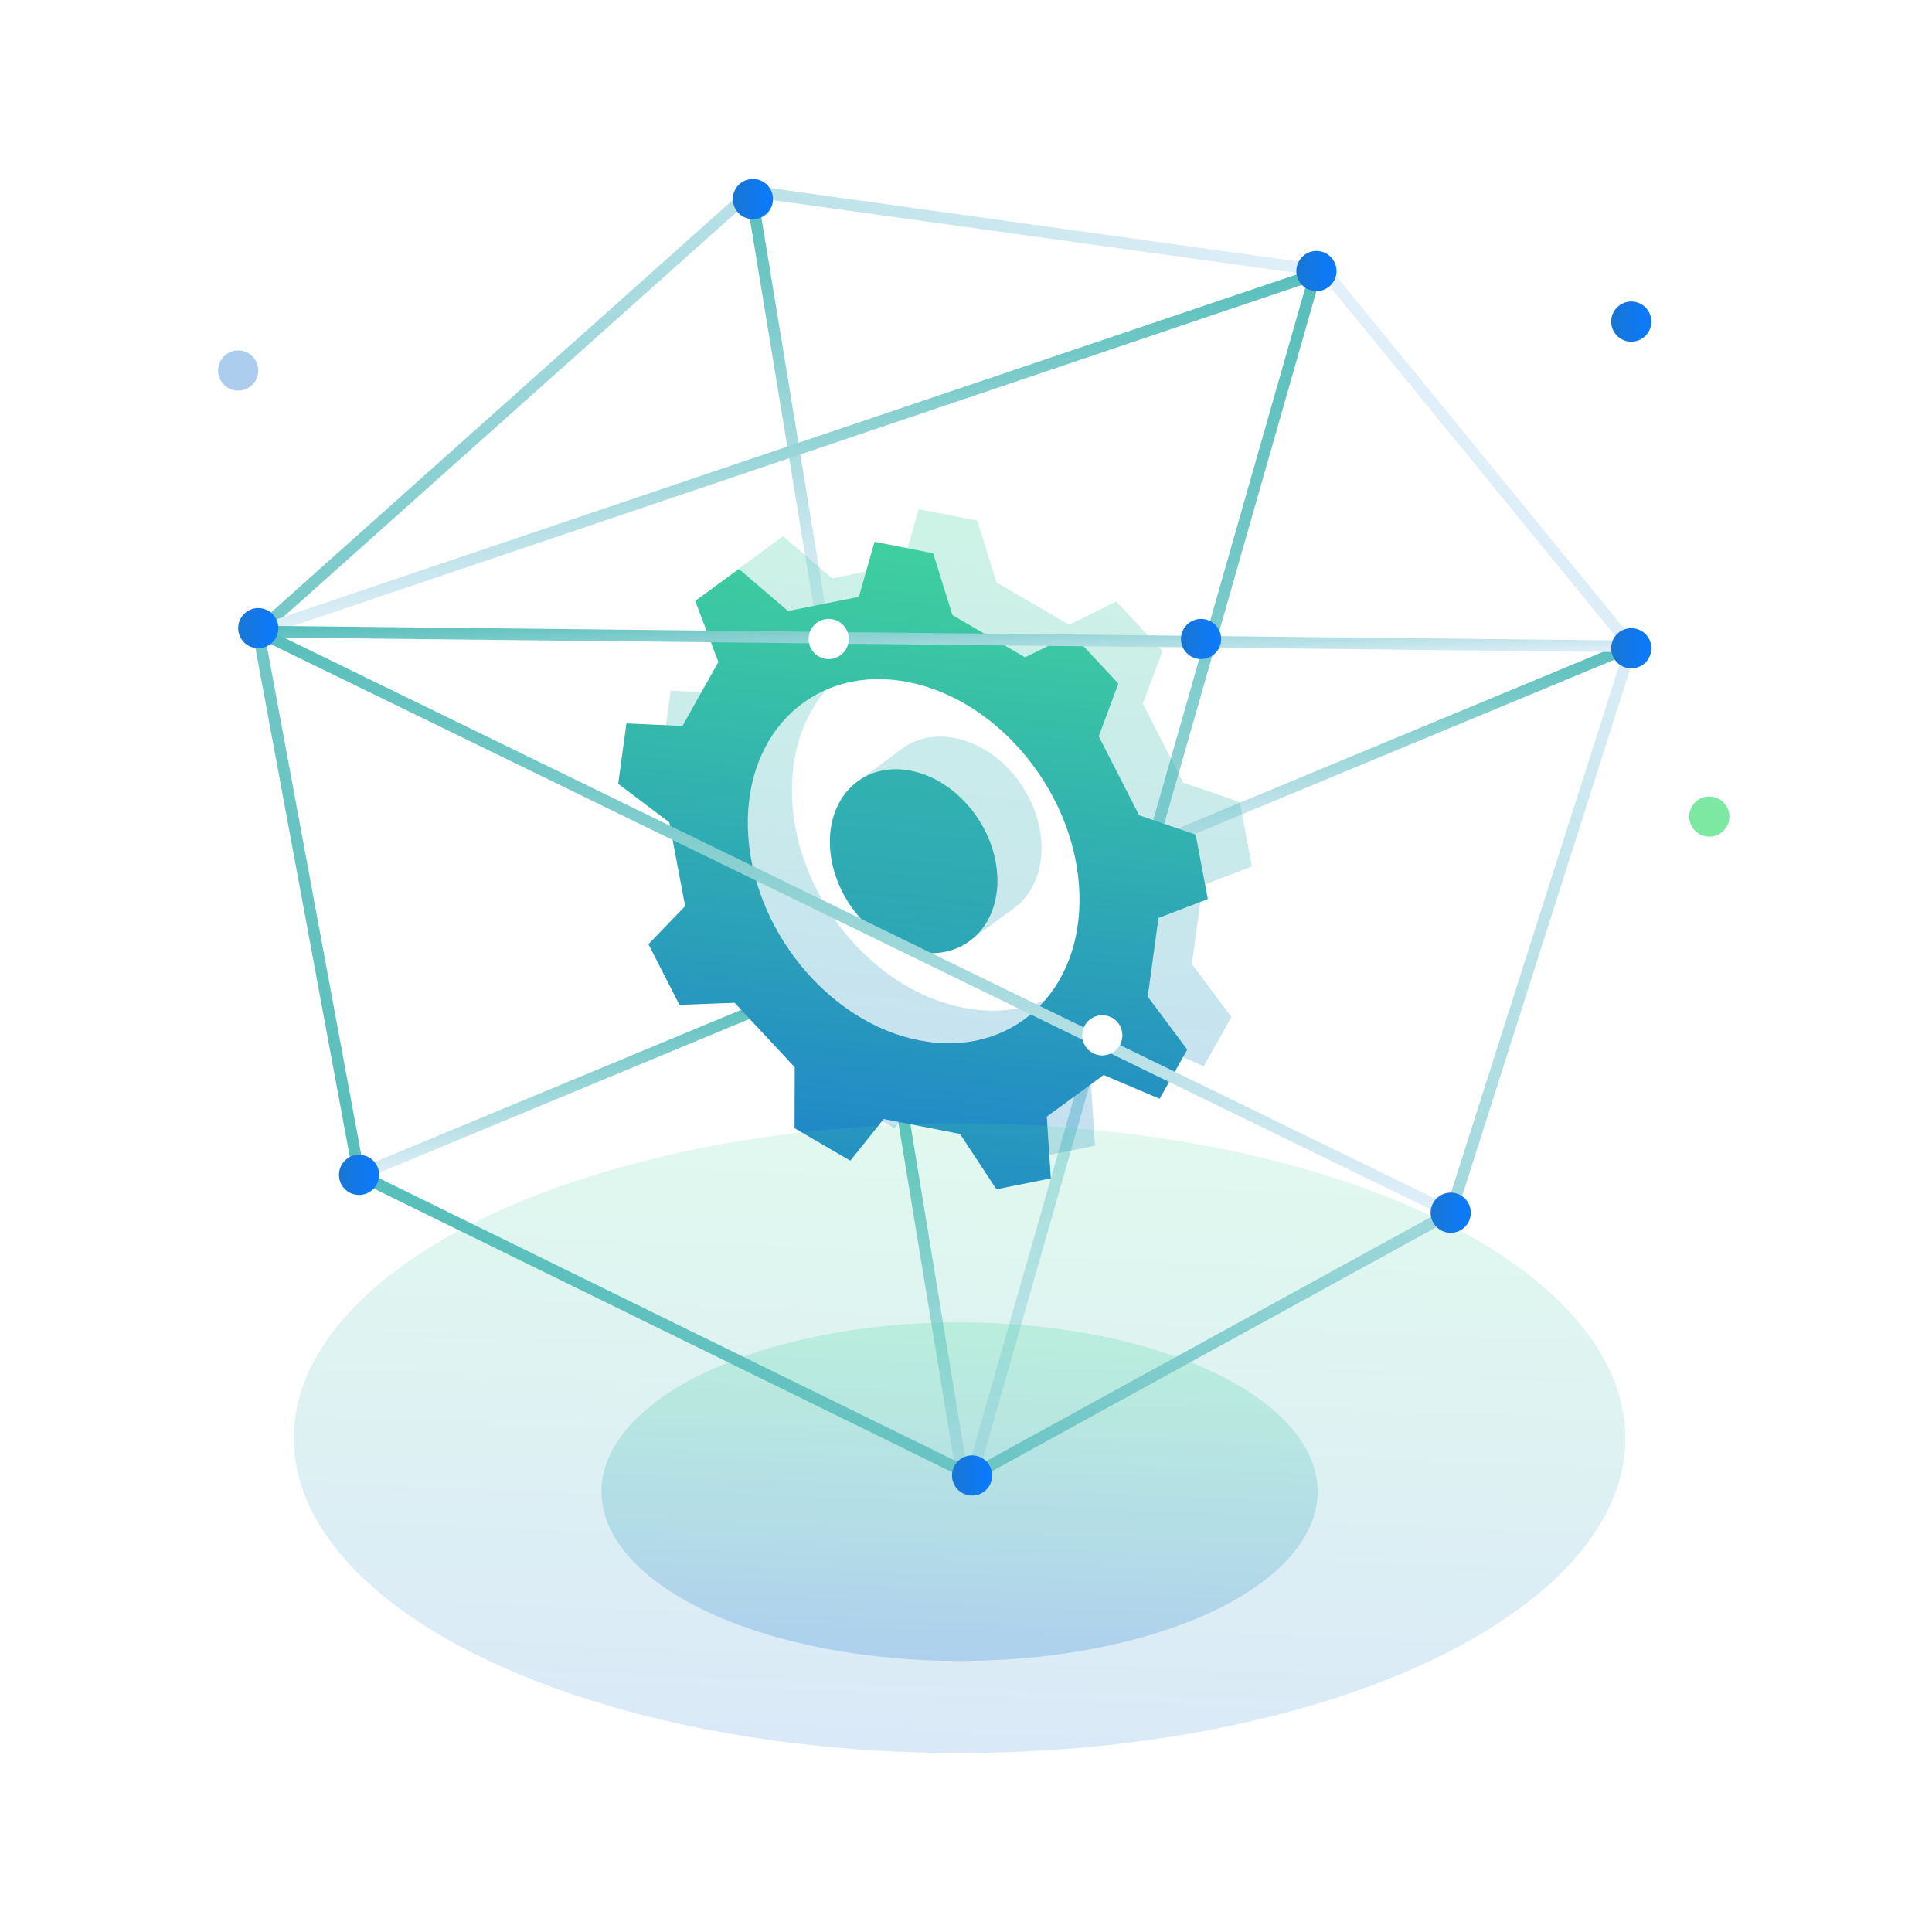 <?xml version="1.0" encoding="utf-8"?>
<!-- Generator: Adobe Illustrator 24.1.1, SVG Export Plug-In . SVG Version: 6.00 Build 0)  -->
<svg version="1.1" id="圖層_1" xmlns="http://www.w3.org/2000/svg" xmlns:xlink="http://www.w3.org/1999/xlink" x="0px" y="0px"
	 viewBox="0 0 500 500" style="enable-background:new 0 0 500 500;" xml:space="preserve">
<style type="text/css">
	.st0{opacity:0.32;fill:url(#SVGID_1_);}
	.st1{opacity:0.16;fill:url(#SVGID_2_);}
	.st2{opacity:0.23;fill:url(#SVGID_3_);}
	.st3{fill:#1976D2;}
	.st4{opacity:0.36;fill:#1976D2;}
	.st5{fill:url(#SVGID_4_);}
	.st6{fill:url(#SVGID_5_);}
	.st7{fill:url(#SVGID_6_);}
	.st8{fill:url(#SVGID_7_);}
	.st9{fill:url(#SVGID_8_);}
	.st10{fill:url(#SVGID_9_);}
	.st11{fill:url(#SVGID_10_);}
	.st12{fill:url(#SVGID_11_);}
	.st13{fill:url(#SVGID_12_);}
	.st14{fill:url(#SVGID_13_);}
	.st15{fill:url(#SVGID_14_);}
	.st16{fill:#FFFFFF;}
	.st17{opacity:0.32;fill:url(#SVGID_15_);}
	.st18{opacity:0.16;fill:url(#SVGID_16_);}
	.st19{opacity:0.23;fill:url(#SVGID_17_);}
	.st20{fill:url(#SVGID_18_);}
	.st21{opacity:0.61;}
	.st22{opacity:0.51;fill:url(#SVGID_19_);}
	.st23{opacity:0.51;fill:url(#SVGID_20_);}
	.st24{opacity:0.51;fill:url(#SVGID_21_);}
	.st25{opacity:0.51;fill:url(#SVGID_22_);}
	.st26{opacity:0.34;fill:url(#SVGID_23_);}
	.st27{fill:url(#SVGID_24_);}
	.st28{opacity:0.51;fill:url(#SVGID_25_);}
	.st29{opacity:0.51;fill:url(#SVGID_26_);}
	.st30{opacity:0.51;fill:url(#SVGID_27_);}
	.st31{opacity:0.51;fill:url(#SVGID_28_);}
	.st32{fill:url(#SVGID_29_);}
	.st33{fill:url(#SVGID_30_);}
	.st34{opacity:0.88;fill:url(#SVGID_31_);}
	.st35{fill:url(#SVGID_32_);}
	.st36{fill:url(#SVGID_33_);}
	.st37{opacity:0.69;fill:url(#SVGID_34_);}
	.st38{opacity:0.46;fill:#1976D2;}
	.st39{opacity:0.14;fill:#1976D2;}
	.st40{opacity:0.32;fill:url(#SVGID_35_);}
	.st41{opacity:0.32;fill:url(#SVGID_36_);}
	.st42{opacity:0.32;fill:url(#SVGID_37_);}
	.st43{fill:#7CE8A2;}
	.st44{opacity:0.59;fill:none;stroke:url(#SVGID_38_);stroke-width:0.3;stroke-miterlimit:10;}
	.st45{fill:url(#SVGID_39_);}
	.st46{opacity:0.72;fill:none;stroke:url(#SVGID_40_);stroke-width:0.75;stroke-linecap:round;stroke-miterlimit:10;}
	.st47{fill:url(#SVGID_41_);}
	.st48{fill:url(#SVGID_42_);}
	.st49{fill:url(#SVGID_43_);}
	.st50{fill:none;stroke:url(#SVGID_44_);stroke-width:0.5;stroke-linecap:round;stroke-linejoin:round;stroke-miterlimit:10;}
	.st51{fill:none;stroke:url(#SVGID_45_);stroke-width:0.5;stroke-linecap:round;stroke-linejoin:round;stroke-miterlimit:10;}
	.st52{fill:none;stroke:url(#SVGID_46_);stroke-width:0.5;stroke-linecap:round;stroke-linejoin:round;stroke-miterlimit:10;}
	.st53{fill:none;stroke:url(#SVGID_47_);stroke-width:0.5;stroke-linecap:round;stroke-linejoin:round;stroke-miterlimit:10;}
	.st54{fill:url(#SVGID_48_);}
	.st55{opacity:0.72;fill:none;stroke:url(#SVGID_49_);stroke-width:0.75;stroke-linecap:round;stroke-miterlimit:10;}
	.st56{fill:url(#SVGID_50_);}
	.st57{fill:url(#SVGID_51_);}
	.st58{opacity:0.59;fill:none;stroke:#FFFFFF;stroke-width:0.5;stroke-linecap:round;stroke-linejoin:round;stroke-miterlimit:10;}
	.st59{opacity:0.32;fill:url(#SVGID_52_);}
	.st60{opacity:0.32;fill:url(#SVGID_53_);}
	.st61{opacity:0.32;fill:url(#SVGID_54_);}
	.st62{fill:url(#SVGID_55_);}
	.st63{fill:url(#SVGID_56_);}
	.st64{fill:url(#SVGID_57_);}
	.st65{fill:url(#SVGID_58_);}
	.st66{fill:url(#SVGID_59_);}
	.st67{fill:url(#SVGID_60_);}
	.st68{opacity:0.31;}
	.st69{fill:url(#SVGID_61_);}
	.st70{fill:url(#SVGID_62_);}
	.st71{fill:url(#SVGID_63_);}
	.st72{fill:url(#SVGID_64_);}
	.st73{fill:url(#SVGID_65_);}
	.st74{fill:url(#SVGID_66_);}
	.st75{opacity:0.35;fill:none;stroke:url(#SVGID_67_);stroke-width:0.5;stroke-miterlimit:10;}
	.st76{fill:url(#SVGID_68_);}
	.st77{fill:url(#SVGID_69_);}
	.st78{opacity:0.57;}
	.st79{fill:url(#SVGID_70_);}
	.st80{filter:url(#Adobe_OpacityMaskFilter);}
	.st81{opacity:0.89;mask:url(#SVGID_71_);}
	.st82{fill:url(#SVGID_72_);}
	.st83{fill:url(#SVGID_73_);}
	.st84{fill:url(#SVGID_74_);}
	.st85{opacity:0.72;fill:none;stroke:url(#SVGID_75_);stroke-width:0.3;stroke-miterlimit:10;}
	.st86{opacity:0.59;fill:none;stroke:url(#SVGID_76_);stroke-width:0.3;stroke-miterlimit:10;}
	.st87{fill:url(#SVGID_77_);}
	.st88{fill:url(#SVGID_78_);}
	.st89{fill:url(#SVGID_79_);}
	.st90{opacity:0.48;}
	.st91{fill:url(#SVGID_80_);}
	.st92{fill:url(#SVGID_81_);}
	.st93{fill:url(#SVGID_82_);}
	.st94{fill:url(#SVGID_83_);}
	.st95{fill:url(#SVGID_84_);}
	.st96{fill:url(#SVGID_85_);}
	.st97{fill:url(#SVGID_86_);}
	.st98{fill:url(#SVGID_87_);}
	.st99{fill:url(#SVGID_88_);}
	.st100{fill:url(#SVGID_89_);}
	.st101{fill:url(#SVGID_90_);}
	.st102{fill:url(#SVGID_91_);}
	.st103{fill:url(#SVGID_92_);}
	
		.st104{opacity:0.59;fill:none;stroke:url(#SVGID_93_);stroke-width:0.25;stroke-linecap:round;stroke-linejoin:round;stroke-miterlimit:10;}
	.st105{fill:url(#SVGID_94_);}
	.st106{fill:url(#SVGID_95_);}
	.st107{fill:url(#SVGID_96_);}
	.st108{opacity:0.72;}
	.st109{opacity:0.51;}
	.st110{fill:url(#SVGID_97_);}
	.st111{fill:url(#SVGID_98_);}
	.st112{fill:url(#SVGID_99_);}
	
		.st113{opacity:0.59;fill:none;stroke:url(#SVGID_100_);stroke-width:0.25;stroke-linecap:round;stroke-linejoin:round;stroke-miterlimit:10;}
	.st114{fill:none;stroke:url(#SVGID_101_);stroke-width:0.25;stroke-linecap:round;stroke-linejoin:round;stroke-miterlimit:10;}
	.st115{fill:none;stroke:url(#SVGID_102_);stroke-width:0.25;stroke-linecap:round;stroke-linejoin:round;stroke-miterlimit:10;}
	.st116{fill:none;stroke:url(#SVGID_103_);stroke-width:0.25;stroke-linecap:round;stroke-linejoin:round;stroke-miterlimit:10;}
	.st117{fill:none;stroke:url(#SVGID_104_);stroke-width:0.25;stroke-linecap:round;stroke-linejoin:round;stroke-miterlimit:10;}
	.st118{fill:url(#SVGID_105_);}
	.st119{fill:url(#SVGID_106_);}
	.st120{fill:url(#SVGID_107_);}
	.st121{fill:url(#SVGID_108_);}
	.st122{fill:url(#SVGID_109_);}
	.st123{fill:url(#SVGID_110_);}
	.st124{fill:url(#SVGID_111_);}
	.st125{fill:url(#SVGID_112_);}
	.st126{fill:url(#SVGID_113_);}
	.st127{fill:url(#SVGID_114_);}
	.st128{fill:url(#SVGID_115_);}
	.st129{fill:none;stroke:url(#SVGID_116_);stroke-width:0.3;stroke-miterlimit:10;}
	.st130{fill:none;stroke:url(#SVGID_117_);stroke-width:0.3;stroke-miterlimit:10;}
	.st131{fill:none;stroke:url(#SVGID_118_);stroke-width:0.3;stroke-miterlimit:10;}
	.st132{fill:none;stroke:url(#SVGID_119_);stroke-width:0.3;stroke-miterlimit:10;}
	.st133{fill:none;stroke:url(#SVGID_120_);stroke-width:0.3;stroke-miterlimit:10;}
	.st134{opacity:0.26;}
	.st135{fill:url(#SVGID_121_);}
	.st136{fill:url(#SVGID_122_);}
	.st137{fill:url(#SVGID_123_);}
	.st138{fill:url(#SVGID_124_);}
	.st139{fill:url(#SVGID_125_);}
	.st140{opacity:0.16;fill:url(#SVGID_126_);}
	.st141{opacity:0.23;fill:url(#SVGID_127_);}
	.st142{fill:none;stroke:url(#SVGID_128_);stroke-width:0.3;stroke-miterlimit:10;}
	.st143{fill:none;stroke:url(#SVGID_129_);stroke-width:0.3;stroke-miterlimit:10;}
	.st144{fill:none;stroke:url(#SVGID_130_);stroke-width:0.3;stroke-miterlimit:10;}
	.st145{fill:none;stroke:url(#SVGID_131_);stroke-width:0.3;stroke-miterlimit:10;}
	.st146{fill:url(#SVGID_132_);}
	.st147{fill:url(#SVGID_133_);}
	.st148{fill:url(#SVGID_134_);}
	.st149{fill:url(#SVGID_135_);}
	.st150{fill:url(#SVGID_136_);}
	.st151{fill:url(#SVGID_137_);}
	.st152{fill:url(#SVGID_138_);}
	.st153{fill:url(#SVGID_139_);}
	.st154{fill:url(#SVGID_140_);}
	.st155{opacity:0.32;fill:url(#SVGID_141_);}
	.st156{opacity:0.16;fill:url(#SVGID_142_);}
	.st157{opacity:0.23;fill:url(#SVGID_143_);}
	.st158{fill:url(#SVGID_144_);}
	.st159{fill:url(#SVGID_145_);}
	.st160{fill:url(#SVGID_146_);}
	.st161{fill:url(#SVGID_147_);}
	.st162{fill:url(#SVGID_148_);}
	.st163{fill:url(#SVGID_149_);}
	.st164{fill:url(#SVGID_150_);}
	.st165{fill:url(#SVGID_151_);}
	.st166{fill:url(#SVGID_152_);}
	.st167{fill:url(#SVGID_153_);}
	.st168{fill:url(#SVGID_154_);}
	.st169{opacity:0.32;fill:url(#SVGID_155_);}
	.st170{opacity:0.16;fill:url(#SVGID_156_);}
	.st171{opacity:0.23;fill:url(#SVGID_157_);}
	.st172{fill:url(#SVGID_158_);}
	.st173{opacity:0.51;fill:url(#SVGID_159_);}
	.st174{opacity:0.51;fill:url(#SVGID_160_);}
	.st175{opacity:0.51;fill:url(#SVGID_161_);}
	.st176{opacity:0.51;fill:url(#SVGID_162_);}
	.st177{opacity:0.34;fill:url(#SVGID_163_);}
	.st178{fill:url(#SVGID_164_);}
	.st179{opacity:0.51;fill:url(#SVGID_165_);}
	.st180{opacity:0.51;fill:url(#SVGID_166_);}
	.st181{opacity:0.51;fill:url(#SVGID_167_);}
	.st182{opacity:0.51;fill:url(#SVGID_168_);}
	.st183{fill:url(#SVGID_169_);}
	.st184{fill:url(#SVGID_170_);}
	.st185{opacity:0.88;fill:url(#SVGID_171_);}
	.st186{fill:url(#SVGID_172_);}
	.st187{fill:url(#SVGID_173_);}
	.st188{opacity:0.69;fill:url(#SVGID_174_);}
	.st189{opacity:0.32;fill:url(#SVGID_175_);}
	.st190{opacity:0.32;fill:url(#SVGID_176_);}
	.st191{opacity:0.32;fill:url(#SVGID_177_);}
	.st192{opacity:0.59;fill:url(#SVGID_178_);}
	.st193{fill:url(#SVGID_179_);}
	.st194{opacity:0.72;fill:url(#SVGID_180_);}
	.st195{fill:url(#SVGID_181_);}
	.st196{fill:url(#SVGID_182_);}
	.st197{fill:url(#SVGID_183_);}
	.st198{fill:url(#SVGID_184_);}
	.st199{fill:url(#SVGID_185_);}
	.st200{fill:url(#SVGID_186_);}
	.st201{fill:url(#SVGID_187_);}
	.st202{fill:url(#SVGID_188_);}
	.st203{opacity:0.72;fill:url(#SVGID_189_);}
	.st204{fill:url(#SVGID_190_);}
	.st205{fill:url(#SVGID_191_);}
	.st206{opacity:0.59;fill:#FFFFFF;}
	.st207{opacity:0.32;fill:url(#SVGID_192_);}
	.st208{opacity:0.32;fill:url(#SVGID_193_);}
	.st209{opacity:0.32;fill:url(#SVGID_194_);}
	.st210{fill:url(#SVGID_195_);}
	.st211{fill:url(#SVGID_196_);}
	.st212{fill:url(#SVGID_197_);}
	.st213{fill:url(#SVGID_198_);}
	.st214{fill:url(#SVGID_199_);}
	.st215{fill:url(#SVGID_200_);}
	.st216{fill:url(#SVGID_201_);}
	.st217{fill:url(#SVGID_202_);}
	.st218{fill:url(#SVGID_203_);}
	.st219{fill:url(#SVGID_204_);}
	.st220{fill:url(#SVGID_205_);}
	.st221{fill:url(#SVGID_206_);}
	.st222{opacity:0.35;fill:url(#SVGID_207_);}
	.st223{fill:url(#SVGID_208_);}
	.st224{fill:url(#SVGID_209_);}
	.st225{fill:url(#SVGID_210_);}
	.st226{filter:url(#Adobe_OpacityMaskFilter_1_);}
	.st227{opacity:0.89;mask:url(#SVGID_211_);}
	.st228{fill:url(#SVGID_212_);}
	.st229{fill:url(#SVGID_213_);}
	.st230{fill:url(#SVGID_214_);}
	.st231{opacity:0.72;fill:url(#SVGID_215_);}
	.st232{opacity:0.59;fill:url(#SVGID_216_);}
	.st233{fill:url(#SVGID_217_);}
	.st234{fill:url(#SVGID_218_);}
	.st235{fill:url(#SVGID_219_);}
	.st236{fill:url(#SVGID_220_);}
	.st237{fill:url(#SVGID_221_);}
	.st238{fill:url(#SVGID_222_);}
	.st239{fill:url(#SVGID_223_);}
	.st240{fill:url(#SVGID_224_);}
	.st241{fill:url(#SVGID_225_);}
	.st242{fill:url(#SVGID_226_);}
	.st243{fill:url(#SVGID_227_);}
	.st244{fill:url(#SVGID_228_);}
	.st245{fill:url(#SVGID_229_);}
	.st246{fill:url(#SVGID_230_);}
	.st247{fill:url(#SVGID_231_);}
	.st248{fill:url(#SVGID_232_);}
	.st249{opacity:0.59;fill:url(#SVGID_233_);}
	.st250{fill:url(#SVGID_234_);}
	.st251{fill:url(#SVGID_235_);}
	.st252{fill:url(#SVGID_236_);}
	.st253{fill:url(#SVGID_237_);}
	.st254{fill:url(#SVGID_238_);}
	.st255{fill:url(#SVGID_239_);}
	.st256{opacity:0.59;fill:url(#SVGID_240_);}
	.st257{fill:url(#SVGID_241_);}
	.st258{fill:url(#SVGID_242_);}
	.st259{fill:url(#SVGID_247_);}
	.st260{fill:url(#SVGID_248_);}
	.st261{fill:url(#SVGID_249_);}
	.st262{fill:url(#SVGID_250_);}
	.st263{fill:url(#SVGID_251_);}
	.st264{fill:url(#SVGID_252_);}
	.st265{fill:url(#SVGID_253_);}
	.st266{fill:url(#SVGID_254_);}
	.st267{fill:url(#SVGID_255_);}
	.st268{fill:url(#SVGID_256_);}
	.st269{fill:url(#SVGID_257_);}
	.st270{fill:url(#SVGID_258_);}
	.st271{fill:url(#SVGID_259_);}
	.st272{fill:url(#SVGID_260_);}
	.st273{fill:url(#SVGID_261_);}
	.st274{fill:url(#SVGID_262_);}
	.st275{fill:url(#SVGID_263_);}
	.st276{fill:url(#SVGID_264_);}
	.st277{fill:url(#SVGID_265_);}
	.st278{fill:url(#SVGID_266_);}
	.st279{fill:url(#SVGID_267_);}
	.st280{fill:url(#SVGID_268_);}
	.st281{opacity:0.16;fill:url(#SVGID_269_);}
	.st282{opacity:0.23;fill:url(#SVGID_270_);}
	.st283{fill:url(#SVGID_271_);}
	.st284{fill:url(#SVGID_272_);}
	.st285{fill:url(#SVGID_273_);}
	.st286{fill:url(#SVGID_274_);}
	.st287{fill:url(#SVGID_275_);}
	.st288{fill:url(#SVGID_276_);}
	.st289{fill:url(#SVGID_277_);}
	.st290{fill:url(#SVGID_278_);}
	.st291{fill:url(#SVGID_279_);}
	.st292{fill:url(#SVGID_280_);}
	.st293{fill:url(#SVGID_281_);}
	.st294{fill:url(#SVGID_282_);}
	.st295{fill:url(#SVGID_283_);}
	.st296{fill:#231815;}
</style>
<g>
	<linearGradient id="SVGID_1_" gradientUnits="userSpaceOnUse" x1="302.859" y1="380.084" x2="289.394" y2="71.612">
		<stop  offset="2.097085e-07" style="stop-color:#E3F0FA"/>
		<stop  offset="0.382" style="stop-color:#A8DBDF"/>
		<stop  offset="0.8" style="stop-color:#6DC6C4"/>
		<stop  offset="1" style="stop-color:#56BEBA"/>
	</linearGradient>
	<polygon style="fill:url(#SVGID_1_);" points="253.01,382.26 250.12,381.44 339.24,69.44 342.13,70.26 	"/>
	<linearGradient id="SVGID_2_" gradientUnits="userSpaceOnUse" x1="242.867" y1="380.929" x2="238.522" y2="281.402">
		<stop  offset="2.097085e-07" style="stop-color:#E3F0FA"/>
		<stop  offset="0.382" style="stop-color:#A8DBDF"/>
		<stop  offset="0.8" style="stop-color:#6DC6C4"/>
		<stop  offset="1" style="stop-color:#56BEBA"/>
	</linearGradient>
	<polygon style="fill:url(#SVGID_2_);" points="247.32,380.73 231.11,282.08 234.07,281.6 250.28,380.25 	"/>
	<linearGradient id="SVGID_3_" gradientUnits="userSpaceOnUse" x1="205.649" y1="157.834" x2="200.9" y2="49.043">
		<stop  offset="2.097085e-07" style="stop-color:#E3F0FA"/>
		<stop  offset="0.382" style="stop-color:#A8DBDF"/>
		<stop  offset="0.8" style="stop-color:#6DC6C4"/>
		<stop  offset="1" style="stop-color:#56BEBA"/>
	</linearGradient>
	<polygon style="fill:url(#SVGID_3_);" points="210.66,157.62 192.93,49.75 195.89,49.26 213.62,157.13 	"/>
	<linearGradient id="SVGID_4_" gradientUnits="userSpaceOnUse" x1="360.084" y1="218.373" x2="357.916" y2="168.689">
		<stop  offset="2.097085e-07" style="stop-color:#E3F0FA"/>
		<stop  offset="0.382" style="stop-color:#A8DBDF"/>
		<stop  offset="0.8" style="stop-color:#6DC6C4"/>
		<stop  offset="1" style="stop-color:#56BEBA"/>
	</linearGradient>
	<polygon class="st5" points="296.41,221.15 295.26,218.38 421.59,165.91 422.74,168.68 	"/>
	<linearGradient id="SVGID_5_" gradientUnits="userSpaceOnUse" x1="149.053" y1="303.007" x2="147.143" y2="259.252">
		<stop  offset="2.097085e-07" style="stop-color:#E3F0FA"/>
		<stop  offset="0.382" style="stop-color:#A8DBDF"/>
		<stop  offset="0.8" style="stop-color:#6DC6C4"/>
		<stop  offset="1" style="stop-color:#56BEBA"/>
	</linearGradient>
	<polygon class="st6" points="93.5,305.43 92.35,302.66 202.7,256.83 203.85,259.6 	"/>
	<g>
		<g class="st134">
			
				<linearGradient id="SVGID_6_" gradientUnits="userSpaceOnUse" x1="-2184.906" y1="250.243" x2="-2194.396" y2="32.849" gradientTransform="matrix(-1.003 -0.061 0.034 0.999 -1953.762 -58.941)">
				<stop  offset="3.409785e-07" style="stop-color:#1976D2"/>
				<stop  offset="0.154" style="stop-color:#2087C8"/>
				<stop  offset="0.726" style="stop-color:#39C2A6"/>
				<stop  offset="1" style="stop-color:#43D999"/>
			</linearGradient>
			<path class="st7" d="M188.73,226.06l-9.5,9.86c4.09,8,3.93,7.69,8.03,15.69l14.28-0.53c6.43,6.89,9.13,9.79,15.56,16.68
				l-0.05,15.78c7.36,4.28,7.07,4.11,14.43,8.4l8.64-10.78c8.16,1.6,11.59,2.27,19.75,3.86l9.42,14.32
				c7.18-1.44,6.9-1.38,14.08-2.82l-1.04-15.99c6.07-4.45,8.63-6.32,14.71-10.76l14.49,6.15c3.65-6.49,3.5-6.23,7.15-12.72
				l-10.23-13.72c1.15-8.41,1.63-11.95,2.78-20.35l12.77-4.89c-1.6-8.5-1.54-8.16-3.14-16.67l-14.64-5.03
				c-4.32-8.43-6.13-11.99-10.45-20.42l5.08-13.65c-6.1-6.54-5.85-6.28-11.95-12.81l-12.2,6.02c-7.76-4.52-11.03-6.42-18.79-10.93
				l-4.99-16.01c-7.74-1.51-7.43-1.45-15.17-2.97L233.71,146c-7.57,1.52-10.76,2.15-18.34,3.67l-12.72-10.89
				c-5.76,4.22-5.53,4.05-11.3,8.27l6,15.81c-3.84,6.84-5.46,9.72-9.3,16.56l-14.5-0.67c-1.09,7.98-1.04,7.66-2.13,15.64l13.23,9.98
				C186.34,213.33,187.04,217.1,188.73,226.06z M204.97,206.05c-0.8-25.61,17.77-42.61,41.46-37.97
				c23.69,4.63,43.54,29.15,44.34,54.75S273,265.44,249.31,260.8C225.61,256.17,205.76,231.66,204.97,206.05z"/>
			
				<linearGradient id="SVGID_7_" gradientUnits="userSpaceOnUse" x1="-2181.343" y1="336.675" x2="-2198.25" y2="-50.636" gradientTransform="matrix(-1.003 -0.061 0.034 0.999 -1953.762 -58.941)">
				<stop  offset="3.409785e-07" style="stop-color:#1976D2"/>
				<stop  offset="0.154" style="stop-color:#2087C8"/>
				<stop  offset="0.726" style="stop-color:#39C2A6"/>
				<stop  offset="1" style="stop-color:#43D999"/>
			</linearGradient>
			<path class="st8" d="M226.2,210.2c0.4,12.93,10.43,25.32,22.4,27.66c11.97,2.34,21.34-6.25,20.94-19.18
				c-0.4-12.93-10.43-25.32-22.4-27.66C235.17,188.68,225.8,197.27,226.2,210.2z"/>
			<linearGradient id="SVGID_8_" gradientUnits="userSpaceOnUse" x1="250.654" y1="426.112" x2="232.853" y2="18.293">
				<stop  offset="3.409785e-07" style="stop-color:#1976D2"/>
				<stop  offset="0.154" style="stop-color:#2087C8"/>
				<stop  offset="0.726" style="stop-color:#39C2A6"/>
				<stop  offset="1" style="stop-color:#43D999"/>
			</linearGradient>
			<polygon class="st9" points="261.77,235.5 251.73,242.9 221.46,202.64 232.95,194.15 			"/>
		</g>
		<g>
			
				<linearGradient id="SVGID_9_" gradientUnits="userSpaceOnUse" x1="-2173.217" y1="259.404" x2="-2182.706" y2="42.011" gradientTransform="matrix(-1.003 -0.061 0.034 0.999 -1953.762 -58.941)">
				<stop  offset="3.409785e-07" style="stop-color:#1976D2"/>
				<stop  offset="0.154" style="stop-color:#2087C8"/>
				<stop  offset="0.726" style="stop-color:#39C2A6"/>
				<stop  offset="1" style="stop-color:#43D999"/>
			</linearGradient>
			<path class="st10" d="M177.31,234.5l-9.5,9.86c4.09,8,3.93,7.69,8.03,15.69l14.28-0.53c6.43,6.89,9.13,9.79,15.56,16.68
				l-0.05,15.78c7.36,4.28,7.07,4.11,14.43,8.4l8.64-10.78c8.16,1.6,11.59,2.27,19.75,3.86l9.42,14.32
				c7.18-1.44,6.9-1.38,14.08-2.82l-1.04-15.99c6.07-4.45,8.63-6.32,14.71-10.76l14.49,6.15c3.65-6.49,3.5-6.23,7.15-12.72
				l-10.23-13.72c1.15-8.41,1.63-11.95,2.78-20.35l12.77-4.89c-1.6-8.5-1.54-8.16-3.14-16.67l-14.64-5.03
				c-4.32-8.43-6.13-11.99-10.45-20.42l5.08-13.65c-6.1-6.54-5.85-6.28-11.95-12.81l-12.2,6.02c-7.76-4.52-11.03-6.42-18.79-10.93
				l-4.99-16.01c-7.74-1.51-7.43-1.45-15.17-2.97l-4.05,14.25c-7.57,1.52-10.76,2.15-18.34,3.67l-12.72-10.89
				c-5.76,4.22-5.53,4.05-11.3,8.27l6,15.81c-3.84,6.84-5.46,9.72-9.3,16.56l-14.5-0.67c-1.09,7.98-1.04,7.66-2.13,15.64l13.23,9.98
				C174.92,221.76,175.63,225.53,177.31,234.5z M193.55,214.49c-0.8-25.61,17.77-42.61,41.46-37.97
				c23.69,4.63,43.54,29.15,44.34,54.75c0.8,25.61-17.77,42.61-41.46,37.97S194.35,240.09,193.55,214.49z"/>
			
				<linearGradient id="SVGID_10_" gradientUnits="userSpaceOnUse" x1="-2169.654" y1="345.837" x2="-2186.561" y2="-41.474" gradientTransform="matrix(-1.003 -0.061 0.034 0.999 -1953.762 -58.941)">
				<stop  offset="3.409785e-07" style="stop-color:#1976D2"/>
				<stop  offset="0.154" style="stop-color:#2087C8"/>
				<stop  offset="0.726" style="stop-color:#39C2A6"/>
				<stop  offset="1" style="stop-color:#43D999"/>
			</linearGradient>
			<path class="st11" d="M214.78,218.64c0.4,12.93,10.43,25.32,22.4,27.66c11.97,2.34,21.34-6.25,20.94-19.18
				s-10.43-25.32-22.4-27.66C223.75,197.12,214.38,205.71,214.78,218.64z"/>
		</g>
	</g>
	<g>
		<linearGradient id="SVGID_11_" gradientUnits="userSpaceOnUse" x1="245.092" y1="453.838" x2="251.564" y2="290.559">
			<stop  offset="3.409785e-07" style="stop-color:#1976D2"/>
			<stop  offset="0.154" style="stop-color:#2087C8"/>
			<stop  offset="0.726" style="stop-color:#39C2A6"/>
			<stop  offset="1" style="stop-color:#43D999"/>
		</linearGradient>
		<ellipse style="opacity:0.16;fill:url(#SVGID_11_);" cx="248.33" cy="372.2" rx="172.31" ry="81.48"/>
		<linearGradient id="SVGID_12_" gradientUnits="userSpaceOnUse" x1="246.588" y1="429.937" x2="250.068" y2="342.117">
			<stop  offset="3.409785e-07" style="stop-color:#1976D2"/>
			<stop  offset="0.154" style="stop-color:#2087C8"/>
			<stop  offset="0.726" style="stop-color:#39C2A6"/>
			<stop  offset="1" style="stop-color:#43D999"/>
		</linearGradient>
		<ellipse style="opacity:0.23;fill:url(#SVGID_12_);" cx="248.33" cy="386.03" rx="92.68" ry="43.82"/>
	</g>
	<linearGradient id="SVGID_13_" gradientUnits="userSpaceOnUse" x1="367.362" y1="92.473" x2="123.179" y2="336.656">
		<stop  offset="2.097085e-07" style="stop-color:#E3F0FA"/>
		<stop  offset="0.382" style="stop-color:#A8DBDF"/>
		<stop  offset="0.8" style="stop-color:#6DC6C4"/>
		<stop  offset="1" style="stop-color:#56BEBA"/>
	</linearGradient>
	<path class="st14" d="M251.61,383.54L91.58,305.06L65.21,162.9L193.93,47.92l149.7,20.82l0.37,0.46l79.84,97.78l-47.15,147.9
		L251.61,383.54z M94.26,303.03l157.27,77.13l122.67-67.34l46.3-145.21l-78.44-96.06L194.89,51.09L68.47,164.01L94.26,303.03z"/>
	<linearGradient id="SVGID_14_" gradientUnits="userSpaceOnUse" x1="206.674" y1="158.791" x2="203.008" y2="74.81">
		<stop  offset="2.097085e-07" style="stop-color:#E3F0FA"/>
		<stop  offset="0.382" style="stop-color:#A8DBDF"/>
		<stop  offset="0.8" style="stop-color:#6DC6C4"/>
		<stop  offset="1" style="stop-color:#56BEBA"/>
	</linearGradient>
	<polygon class="st15" points="67.32,164.87 66.36,162.03 342.36,68.73 343.32,71.57 	"/>
	<linearGradient id="SVGID_15_" gradientUnits="userSpaceOnUse" x1="244.99" y1="176.528" x2="244.016" y2="154.22">
		<stop  offset="2.097085e-07" style="stop-color:#E3F0FA"/>
		<stop  offset="0.382" style="stop-color:#A8DBDF"/>
		<stop  offset="0.8" style="stop-color:#6DC6C4"/>
		<stop  offset="1" style="stop-color:#56BEBA"/>
	</linearGradient>
	<polygon style="fill:url(#SVGID_15_);" points="422.15,168.79 66.82,164.95 66.86,161.95 422.18,165.79 	"/>
	<linearGradient id="SVGID_16_" gradientUnits="userSpaceOnUse" x1="224.767" y1="321.744" x2="217.513" y2="155.556">
		<stop  offset="2.097085e-07" style="stop-color:#E3F0FA"/>
		<stop  offset="0.382" style="stop-color:#A8DBDF"/>
		<stop  offset="0.8" style="stop-color:#6DC6C4"/>
		<stop  offset="1" style="stop-color:#56BEBA"/>
	</linearGradient>
	<polygon style="fill:url(#SVGID_16_);" points="374.78,315.2 66.18,164.8 67.5,162.1 376.1,312.5 	"/>
	<linearGradient id="SVGID_17_" gradientUnits="userSpaceOnUse" x1="416.967" y1="167.771" x2="427.367" y2="167.771">
		<stop  offset="3.409785e-07" style="stop-color:#1976D2"/>
		<stop  offset="0.45" style="stop-color:#1278E8"/>
		<stop  offset="1" style="stop-color:#0B7AFF"/>
	</linearGradient>
	<circle style="fill:url(#SVGID_17_);" cx="422.17" cy="167.77" r="5.2"/>
	<linearGradient id="SVGID_18_" gradientUnits="userSpaceOnUse" x1="305.629" y1="165.374" x2="316.029" y2="165.374">
		<stop  offset="3.409785e-07" style="stop-color:#1976D2"/>
		<stop  offset="0.45" style="stop-color:#1278E8"/>
		<stop  offset="1" style="stop-color:#0B7AFF"/>
	</linearGradient>
	<circle class="st20" cx="310.83" cy="165.37" r="5.2"/>
	<linearGradient id="SVGID_19_" gradientUnits="userSpaceOnUse" x1="370.242" y1="313.848" x2="380.642" y2="313.848">
		<stop  offset="3.409785e-07" style="stop-color:#1976D2"/>
		<stop  offset="0.45" style="stop-color:#1278E8"/>
		<stop  offset="1" style="stop-color:#0B7AFF"/>
	</linearGradient>
	<circle style="fill:url(#SVGID_19_);" cx="375.44" cy="313.85" r="5.2"/>
	<circle class="st16" cx="285.27" cy="267.94" r="5.2"/>
	<linearGradient id="SVGID_20_" gradientUnits="userSpaceOnUse" x1="189.653" y1="51.523" x2="200.052" y2="51.523">
		<stop  offset="3.409785e-07" style="stop-color:#1976D2"/>
		<stop  offset="0.45" style="stop-color:#1278E8"/>
		<stop  offset="1" style="stop-color:#0B7AFF"/>
	</linearGradient>
	<circle style="fill:url(#SVGID_20_);" cx="194.85" cy="51.52" r="5.2"/>
	<linearGradient id="SVGID_21_" gradientUnits="userSpaceOnUse" x1="61.64" y1="162.571" x2="72.039" y2="162.571">
		<stop  offset="3.409785e-07" style="stop-color:#1976D2"/>
		<stop  offset="0.45" style="stop-color:#1278E8"/>
		<stop  offset="1" style="stop-color:#0B7AFF"/>
	</linearGradient>
	<circle style="fill:url(#SVGID_21_);" cx="66.84" cy="162.57" r="5.2"/>
	<circle class="st16" cx="214.46" cy="165.37" r="5.2"/>
	<linearGradient id="SVGID_22_" gradientUnits="userSpaceOnUse" x1="87.722" y1="304.046" x2="98.121" y2="304.046">
		<stop  offset="3.409785e-07" style="stop-color:#1976D2"/>
		<stop  offset="0.45" style="stop-color:#1278E8"/>
		<stop  offset="1" style="stop-color:#0B7AFF"/>
	</linearGradient>
	<circle style="fill:url(#SVGID_22_);" cx="92.92" cy="304.05" r="5.2"/>
	<linearGradient id="SVGID_23_" gradientUnits="userSpaceOnUse" x1="246.367" y1="381.848" x2="256.766" y2="381.848">
		<stop  offset="3.409785e-07" style="stop-color:#1976D2"/>
		<stop  offset="0.45" style="stop-color:#1278E8"/>
		<stop  offset="1" style="stop-color:#0B7AFF"/>
	</linearGradient>
	<circle style="fill:url(#SVGID_23_);" cx="251.57" cy="381.85" r="5.2"/>
	<linearGradient id="SVGID_24_" gradientUnits="userSpaceOnUse" x1="335.486" y1="70.148" x2="345.886" y2="70.148">
		<stop  offset="3.409785e-07" style="stop-color:#1976D2"/>
		<stop  offset="0.45" style="stop-color:#1278E8"/>
		<stop  offset="1" style="stop-color:#0B7AFF"/>
	</linearGradient>
	<circle class="st27" cx="340.69" cy="70.15" r="5.2"/>
	<linearGradient id="SVGID_25_" gradientUnits="userSpaceOnUse" x1="416.967" y1="83.235" x2="427.367" y2="83.235">
		<stop  offset="3.409785e-07" style="stop-color:#1976D2"/>
		<stop  offset="0.45" style="stop-color:#1278E8"/>
		<stop  offset="1" style="stop-color:#0B7AFF"/>
	</linearGradient>
	<circle style="fill:url(#SVGID_25_);" cx="422.17" cy="83.23" r="5.2"/>
	<circle class="st43" cx="442.36" cy="211.33" r="5.2"/>
	<circle class="st4" cx="61.64" cy="95.89" r="5.2"/>
</g>
</svg>
